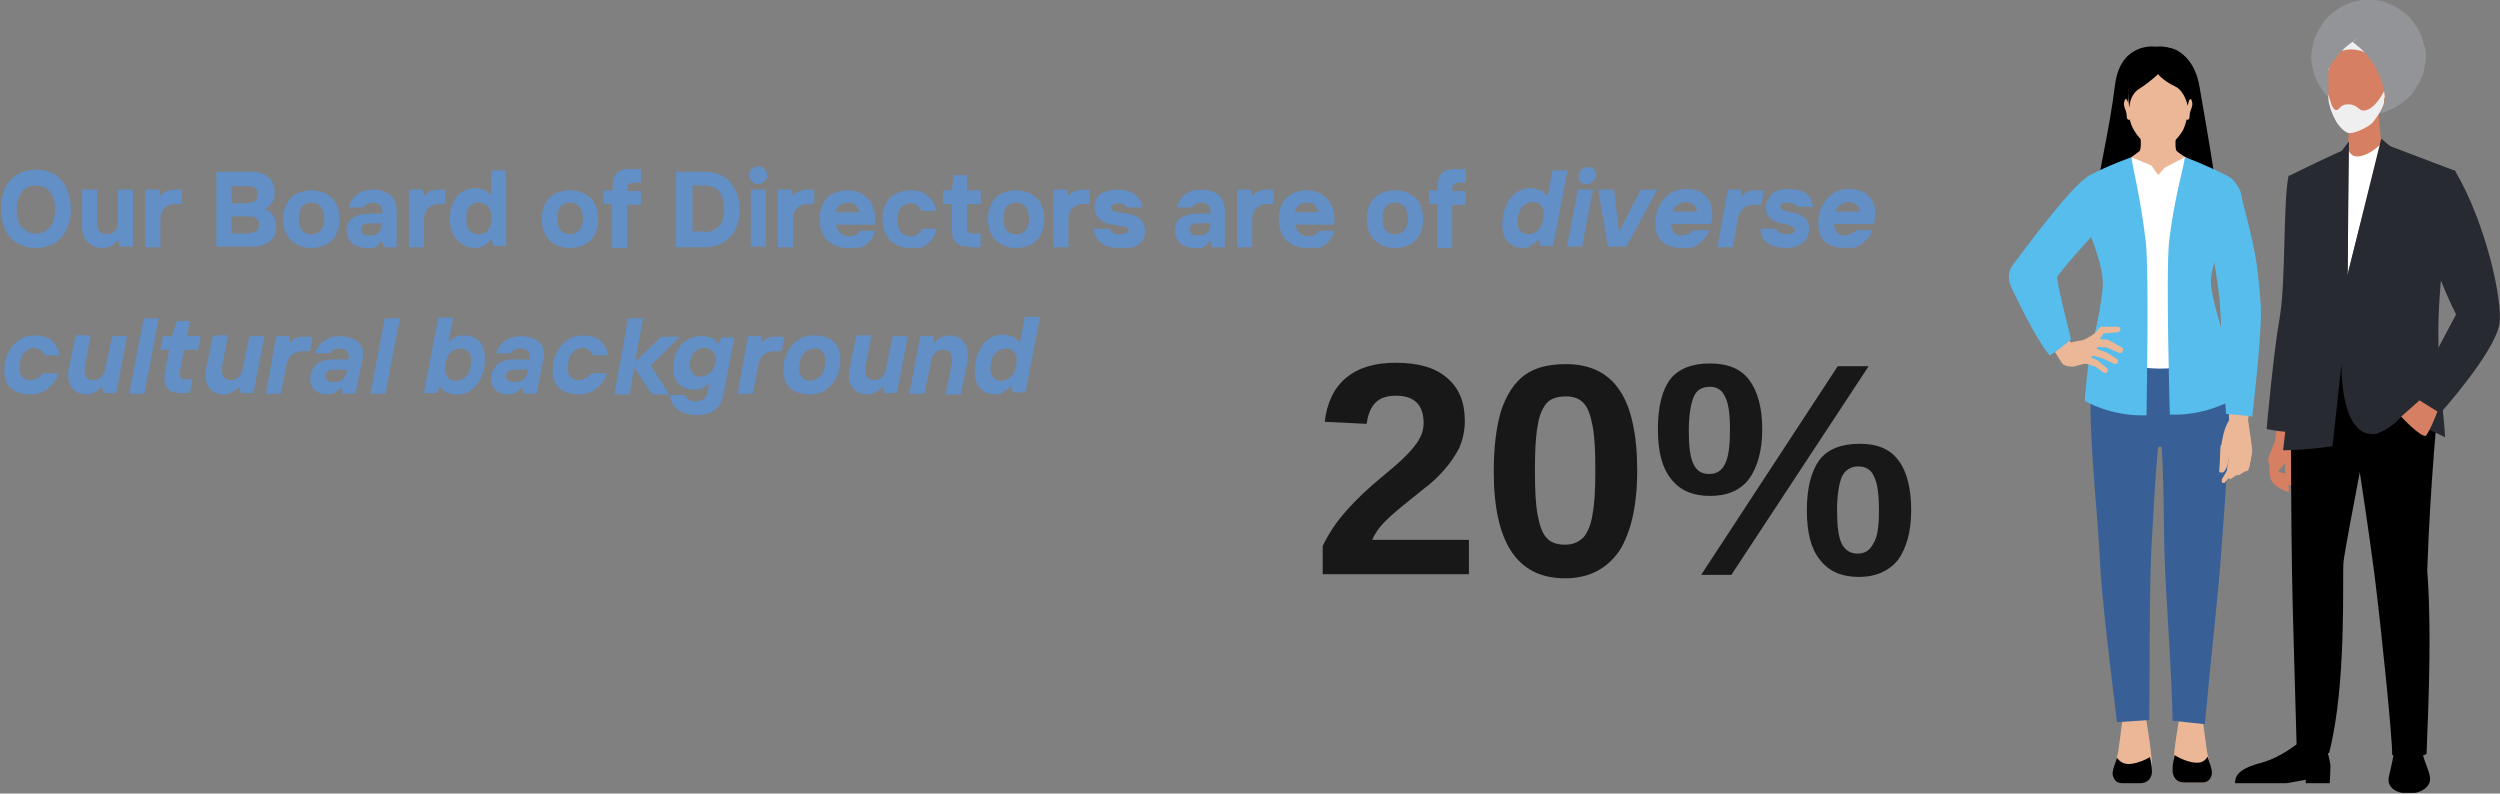 <svg xmlns="http://www.w3.org/2000/svg" xmlns:xlink="http://www.w3.org/1999/xlink" id="Layer_1" x="0px" y="0px" viewBox="0 0 364.2 115.6" style="enable-background:new 0 0 364.2 115.6;" xml:space="preserve"><rect x="0" y="0" width="364.2" height="115.6" fill="#808080" stroke="none"/><style type="text/css">	.st0{fill:#D67F62;}	.st1{fill:#282A32;}	.st2{clip-path:url(#SVGID_2_);}	.st3{fill:#FFFFFF;}	.st4{clip-path:url(#SVGID_4_);}	.st5{fill:#939498;}	.st6{fill:#EFEFEF;}	.st7{fill:#ECB797;}	.st8{fill:#386097;}	.st9{fill:#56BDED;}	.st10{fill:#628FC6;}	.st11{fill:#191818;}</style><path class="st0" d="M333.3,69.1l0.2,0c0,0,0.8,1.2,0.8,1.5c-0.1,0.2-2.3,0.1-2.3,0.1s-1-0.7-0.9-1.7c0.1-0.4,0.9-2.6,1.2-2.9 c0.7-0.7,1.2,0.7,1.2,0.7l-1.7,1.9L333.3,69.1z"></path><path class="st0" d="M334.7,61.4c0,0-0.6,1.2-0.5,1.5c0.1,0.3,0.3,1,0.3,2c0,0.9-0.4,2.9-0.4,3.2c0,0.3-0.1,2.2-0.8,2.1 c-0.6,0-0.4-2-0.4-2.2c0-0.2,0-1.4-0.1-1.4c-0.2,0-0.8-2.6-0.1-3.4C333.3,62.3,334.7,61.4,334.7,61.4z"></path><path class="st0" d="M333,66.6c0,0-0.5,0.2-0.7,0.5c-0.2,0.3-0.5,2.4-0.5,2.4s1.4,1,1.6,1.4c0.1,0.4,0.1,0.8-0.1,0.8 c-1-0.4-2-1-2.4-1.7c-0.3-0.5-0.3-2.3-0.3-2.3s-0.2-0.5-0.2-0.8c0.1-0.4,1-2.6,1-2.6l0.5-3.3l2.9,0.4L333,66.6z"></path><path class="st1" d="M333.4,25.6c-0.8,3.7-0.4,15.7-1.3,20.7c-0.9,5-1.9,16.2-1.9,16.2c0,0,2.3,0.5,3.8,0.4 c1.3-2.5,0.8-10.5,0.8-10.5S340.5,26.5,333.4,25.6z"></path><path class="st0" d="M338.9,109.1l-2.2,2l-1.5-2.8v-3.5l3.7-0.1V109.1z"></path><path d="M347.2,51.1c0,0-5.6,28.5-5.8,30.8c-0.2,2.2,0.5,17.8-2.1,27.8c0,0-2.9,0.2-4.7-0.1c-0.1-4.2-0.7-23.5-0.7-26.3 c-0.1-3.8-0.2-25.7-0.2-25.7S345,45.7,347.2,51.1z"></path><path class="st0" d="M349.1,110.1l3.5-1l-0.1-4.5h-3.7L349.1,110.1z"></path><path d="M355.3,57.4c0,0-1.3,13.4-1.7,25.7c0.8,10.3-0.1,25.3-0.1,26.7c-1,0.9-5,0.2-5,0.2c0-2.7-1.5-17.6-2.6-26.4 c-1.7-12.9-4.1-27.1-4.1-27.1S353.1,52.1,355.3,57.4z"></path><g>	<defs>		<rect id="SVGID_1_" x="347.5" y="107.7" width="6.9" height="7.8"></rect>	</defs>	<clipPath id="SVGID_2_">		<use xlink:href="#SVGID_1_" style="overflow:visible;"></use>	</clipPath>	<g class="st2">		<path d="M354,113.2c0.2,1.5-1.4,2.4-3.1,2.4c-1.7,0-3.2-0.8-2.9-2.4c0.2-0.9,0.5-2.1,0.7-3.3c0.3-1.2,1-2,2.1-2   c1,0,1.8,0.8,2.1,1.9C353.3,111.2,353.8,112.1,354,113.2z"></path>	</g></g><path d="M338.9,108.9c0,0,0.6,2.1,0.6,2.7c0,0.6-0.1,2.5-0.1,2.5l-3.5,0v-0.5c0,0-2.8,0.5-2.8,0.5c-1.1,0-7.6,0-7.5,0 c0-1,0.4-2.1,3.9-3c2.9-0.8,5.5-3,5.5-3S336.1,109.8,338.9,108.9z"></path><path class="st1" d="M335,44.9c0,0-1.5-19.3-1.5-19.3s7.5-3.7,8.6-4c0.1,0,4.7-0.8,4.8-0.8l10.8,4.1c0,0-1.9,10.2-2.4,20.2 c-0.4,7.9,0.8,15.9,0.9,18.6c-1.4-0.7-6.4-3-6.4-3c-0.9,1.1-2.1,1.9-3.6,2.5c-4.8,0.7-5.1-7.8-5.1-10.1c0,0,0,0,0,0L339.8,65 c-3.9,0.6-7.2,0.6-7.2,0.6C332.6,65.6,335,44.9,335,44.9z"></path><path class="st0" d="M355.1,59.9l-2.6-1.6l-2.7,2.4c0,0,2.8,3,3.6,2.8C354.1,62.6,355.1,59.9,355.1,59.9z"></path><path class="st1" d="M351.5,57.7l4,2.5c0,0,7.8-8.7,8.6-12.9c0.6-3.3-2-15-6.5-22.5c-2.3,0.6-4.1,4.1-3.9,8.7 c0.2,4.8,4.1,12.3,4.1,12.3L351.5,57.7z"></path><path class="st3" d="M342,40l0.1-18.4l4.8-0.8L342,40z"></path><path class="st0" d="M346.9,20.9c0,0-1.6,1.8-3.5,1.9c-1.1,0-1.4-1.2-1.4-1.2l0.4-5.4l4-0.7L346.9,20.9z"></path><g>	<defs>		<rect id="SVGID_3_" x="336.7" width="16.7" height="17.4"></rect>	</defs>	<clipPath id="SVGID_4_">		<use xlink:href="#SVGID_3_" style="overflow:visible;"></use>	</clipPath>	<g class="st4">		<path class="st5" d="M339.2,2.4c-0.4,0.4-0.7,0.8-1,1.3c-0.3,0.5-0.6,0.9-0.8,1.4c-0.2,0.5-0.4,1-0.5,1.6   c-0.1,0.5-0.2,1.1-0.2,1.6c0,0.5,0.1,1.1,0.2,1.6c0.1,0.5,0.3,1.1,0.5,1.6c0.2,0.5,0.5,1,0.8,1.4c0.3,0.5,0.6,0.9,1,1.3   c0.4,0.4,0.8,0.7,1.3,1c0.5,0.3,0.9,0.6,1.4,0.8c0.5,0.2,1,0.4,1.6,0.5c0.5,0.1,1.1,0.2,1.6,0.2c0.5,0,1.1-0.1,1.6-0.2   c0.5-0.1,1.1-0.3,1.5-0.5c0.5-0.2,1-0.5,1.4-0.8c0.5-0.3,0.9-0.6,1.3-1c0.4-0.4,0.7-0.8,1-1.3c0.3-0.5,0.6-0.9,0.8-1.4   c0.2-0.5,0.4-1,0.5-1.6c0.1-0.5,0.2-1.1,0.2-1.6c0-0.5,0-1.1-0.2-1.6s-0.3-1.1-0.5-1.6c-0.2-0.5-0.5-1-0.8-1.4   c-0.3-0.4-0.6-0.9-1-1.3c-0.4-0.4-0.8-0.7-1.3-1c-0.4-0.3-0.9-0.6-1.4-0.8c-0.5-0.2-1-0.4-1.5-0.5c-0.5-0.1-1.1-0.2-1.6-0.2   c-0.5,0-1.1,0.1-1.6,0.2s-1.1,0.3-1.6,0.5c-0.5,0.2-1,0.5-1.4,0.8S339.6,2,339.2,2.4z"></path>	</g></g><path class="st3" d="M349.5,9.9c0,2.9-2.3,5.5-5.2,5.5c-2.9,0-5.2-2.6-5.2-5.5c0-2.9,2.3-5.2,5.2-5.2C347.1,4.8,349.5,7.1,349.5,9.9 z"></path><path class="st5" d="M339.5,9.6c-0.6,1-1.1,2.1-1.3,3.3c0.4,0.6,0.8,1.1,1.3,1.5C339.6,12.8,339.6,10.8,339.5,9.6z"></path><path class="st0" d="M347.3,10.9c-0.4-2.5-2.5-4-4.7-4c-2.3,0-3.4,1.7-3.4,4c0,0,0,2.9,0,3c0,1.7,1.5,4.9,3.1,4.9 c1.9,0,5.1-2.5,5.1-4.1C347.3,14.6,347.4,11.9,347.3,10.9z"></path><path class="st6" d="M339.2,13.7c0.2,0.9,0.6,2.2,1,2.3c0.7,0.2,0.5-0.8,1.9-0.8c1.4,0,1.5,1,2.3,0.9c1.6-0.1,2.9-2.8,2.9-2.8 s0,1.2,0,1.7c-0.4,1.3-1.3,2.4-1.7,2.9c-0.6,0.6-2.4,1.5-3.3,1.5c-0.5,0-1.2-0.6-1.7-1.3c-0.4-0.5-1.1-2-1.2-2.7 C339.1,14.7,339.2,13.7,339.2,13.7z"></path><path class="st6" d="M342.8,3.8c0,0-2.9,4.2-2.3,3.9c0.5-0.3,1.2-0.5,2-0.5c0.8,0,1.6,0.2,2.1,0.5C345.3,8.1,342.8,3.8,342.8,3.8z"></path><path class="st5" d="M342.7,6.1c2.8,2,4.7,5.2,4.8,8.9c2.1-1.5,3.5-4,3.5-6.7c0-1.5-0.4-3-1.2-4.2c-0.2,0-0.4,0-0.6,0 C346.8,4,344.6,4.8,342.7,6.1z"></path><path class="st5" d="M338.8,10.9c0.8-1.9,2.2-3.6,3.9-4.8c0.7-0.5,1.6-0.8,2.4-1.1c1.3-0.6,2.6-0.9,4.2-0.9c0.2,0,0.4,0,0.6,0 c-2.6-2.7-7.4-1.3-9.1-0.1C337.1,6.6,338.6,11.4,338.8,10.9z"></path><path class="st1" d="M348.2,21.3l0.5,2.6l-1.2,0.4l1.1,1.2L342,40l4.9-19.8L348.2,21.3z"></path><path class="st1" d="M342.2,20.6l-1,1.3l-1,1.9l1.1,0.6l-1.2,0.8L342,40L342.2,20.6z"></path><path class="st1" d="M338.9,33.2v1l-3.9-0.2v-1L338.9,33.2z"></path><path class="st7" d="M320.8,114c-0.8,0-2,0-2.6,0c-0.3,0-0.6-0.1-0.9-0.3c-0.4-0.4-0.6-1-0.7-1.5c-0.1-2.2,0.9-7.7,0.9-7.7l3.4,0.4 c0,0,0.5,3.8,0.6,4.5c0.1,0.5,0.6,2.3,0.6,3.5C322,113.5,321.5,114,320.8,114z"></path><path class="st3" d="M315.1,23.6l-0.8,1.9v0.9c0,0,3.9,0.3,5.2-2.9l-2.1-1L315.1,23.6z"></path><path d="M321.6,110.2c0.1,0.5,0.8,2,0.6,2.7c-0.2,0.6-0.5,1.1-1.4,1.1c-0.8,0-2,0-2.6,0c-1.1,0-1.7-0.8-1.7-1.8 c0-1.1,0.2-1.7,0.3-2.2c0.9,0.6,2.3,1.1,3.1,1.1C320.9,111.2,321.4,110.6,321.6,110.2z"></path><path class="st7" d="M309.3,114c0.8,0,2,0,2.7,0c0.3,0,0.6-0.1,0.8-0.3c0.4-0.4,0.6-1,0.7-1.5c0.1-2.2-0.9-7.7-0.9-7.7l-3.4,0.4 c0,0-0.5,3.8-0.6,4.5c-0.1,0.5-0.6,2.3-0.6,3.5C308.1,113.5,308.6,114,309.3,114z"></path><path d="M308.4,110.4c-0.1,0.5-0.8,1.9-0.6,2.6c0.2,0.6,0.5,1.1,1.4,1.1c0.8,0,2,0,2.6,0c1.1,0,1.7-0.8,1.7-1.7c0-1-0.2-1.6-0.3-2.1 c-1,0.6-2.3,1-3.1,1C309.2,111.3,308.7,110.8,308.4,110.4z"></path><path class="st8" d="M304.6,55.1l0.5,0c0.2-2,0.6-4,1.3-5.4c2.2-4.5,16.7,0,16.7,0s0.8,1.6,1.1,5.4l0.4-0.1c0.4,8.4-0.4,16.9-1,25.3 c-0.5,7-1.4,14.3-2.4,25.2l-4.7-0.5c-0.1-7.2-1-17.8-1.2-24.9c-0.1-6.1-0.1-11-0.4-15c-0.2,0-0.3,0-0.5,0c-0.5,5-0.7,10.2-1,15 c-0.3,7.1-0.2,17.5-0.3,24.8l-4.7,0.3c-1.1-9-2.3-18.8-2.5-23.9C305.7,76.1,304.2,63.4,304.6,55.1z"></path><path d="M308.1,12.5c0.7-6.1,5.4-5.8,6-5.7c0.6-0.1,5.2-0.3,6.3,5.7c1,5.7,2.5,14.4,2.3,14.4c-0.2,0-5.7-1.4-8-1.4h-1 c-2.3,0-7.9,1.4-8,1.4C305.4,26.8,307.3,19,308.1,12.5z"></path><path d="M308,19.7c0.4-2.2,1.2-4.2,2.3-6.1c1-1.7,1.5-5,3.4-5.6c1.6-0.5,3.8-1.7,5.6,1.6c0.4,0.8,0.8,1.7,1,2.9 c1,5.7,2.5,14.4,2.3,14.4c-0.2,0-5.7-1.4-8-1.4h-1c-1.7,0-5,0.7-6.8,1.1C307.3,24.3,307.6,22,308,19.7z"></path><path class="st3" d="M304.9,26.8c2.4-0.9,3.5-3.1,6.9-4.5c1.8-0.7,4-1.1,5.6,0c3.1,2.1,7.5,3.3,7.9,4.2c0.6,1.3-1.7,2.9-2.2,4.2 c-0.7,1.7-1.8,7.9-1.5,10.7c0.6,4.7,2.4,10.2,2.4,10.2s-3.8,2.1-9.4,2.1c-6.3-0.1-9.1-2.5-9.1-2.5s1.9-6.9,2.1-9.8 c0.1-2.9-2.3-8.7-2.5-10.1S302.4,27.8,304.9,26.8z"></path><path class="st7" d="M310.5,22.9c0.4-0.3,1.1-0.8,1.2-0.9c0.4-0.5,0-3.4,0-3.4l2.7-1.2l2.7,1.2c0,0-0.4,3,0,3.4 c0.2,0.2,0.8,0.7,1.2,0.9l-2.9,1.5l-1,1.1l-1-1.4L310.5,22.9z"></path><path class="st7" d="M310.1,13.1c0.4-3.7,4.3-4,4.3-4s3.9,0.4,4.3,4c0.3,3.1-0.2,4.9-0.7,5.9c-0.7,1.2-2.1,2.6-3.3,2.8 c-0.2,0-0.3,0-0.5,0c-1.2-0.2-2.6-1.6-3.3-2.8C310.3,18.1,309.8,16.2,310.1,13.1z"></path><path class="st7" d="M318.7,15.1c0,0,0.4-1.2,0.6-0.4c0.3,0.7-0.3,1.4-0.3,2c0,0.6-0.2,1-0.6,0.6C318,16.8,318.7,15.1,318.7,15.1z"></path><path class="st7" d="M310.1,15.1c0,0-0.4-1.2-0.6-0.4c-0.3,0.7,0.3,1.4,0.3,2c0,0.6,0.2,1,0.6,0.6C310.7,16.8,310.1,15.1,310.1,15.1 z"></path><path class="st9" d="M318.3,22.9c2.5,0.9,6.4,2.7,6.9,3.2c2.7,2.9,0.7,4.4,0.2,5.7c-0.7,1.8-3.6,6.7-3.3,9.7c0.2,2,1.2,5.4,1.9,7.6 c0.9,3,1.1,9.2,1.1,9.2s-3.8,2.3-9,2.1c0,0-0.6-20.7-0.1-25.3C316.8,28.6,318.1,24.5,318.3,22.9z"></path><path class="st9" d="M310.5,22.9c-2.5,0.9-6.2,2.5-6.6,3.1c-2.2,3.1-0.8,4.5-0.3,5.9c0.7,1.8,3.1,7.2,2.7,10.2 c-0.2,2-0.7,4.9-1.3,7.1c-0.9,3-1.3,9.2-1.3,9.2s3.8,2.3,9,2.1c0,0,0.4-20.7-0.1-25.3C311.8,28.6,310.7,24.5,310.5,22.9z"></path><path d="M315.1,6.9c6,0,3.6,8.5,3.6,8.5s-0.4-2.1-1.8-2.8c-1.9-0.9-2.5-1.8-2.5-1.8s-1.4,1.3-2.7,2.1c-1.5,0.9-1.5,2.8-1.5,2.8 S308.6,6.9,315.1,6.9z"></path><path class="st7" d="M298,49.3c0.8-0.2,2.1-1.2,2.3-1.3c0.3,0.4,0.8,1.2,1.4,1.9c0.4-0.1,1.3-0.3,1.5-0.3c0.7-0.1,2.2-1.2,2.2-1.2 s0.5,1.9-0.1,2.8c-0.6,0.9-1.3,1.7-1.3,1.7l-1.9,0.5c0,0-1.3,0.1-1.7-0.5c-0.4-0.6-0.4-0.6-0.4-0.6C299.6,51.6,298.5,49.9,298,49.3z "></path><path class="st7" d="M308.5,47.6l-2.3,0c-0.1,0-0.3,0.1-0.4,0.2l0,0l-1.4,1.7c-0.2,0.3-0.2,0.6,0.1,0.8c0.3,0.2,0.6,0.2,0.8-0.1 c0,0,0,0,0,0l1.3-1.8l-0.4,0.2l2.3-0.2c0.2,0,0.4-0.2,0.4-0.4C308.9,47.7,308.7,47.6,308.5,47.6z"></path><path class="st7" d="M309.1,50.6l-2-1.1c0,0-0.1,0-0.1,0l0,0l-2-0.2c-0.3,0-0.6,0.2-0.7,0.5c0,0.3,0.2,0.6,0.5,0.7c0,0,0,0,0,0 l2,0.1l-0.2-0.1l2.1,0.9c0.2,0.1,0.5,0,0.5-0.2C309.4,50.9,309.3,50.7,309.1,50.6z"></path><path class="st7" d="M308.4,52.3l-1.4-0.9c0,0,0,0,0,0l0,0l-2.4-0.9c-0.3-0.1-0.7,0-0.8,0.3c-0.1,0.3,0,0.7,0.3,0.8c0,0,0,0,0,0 l2.5,0.7l-0.1,0L308,53c0.2,0.1,0.4,0,0.5-0.2C308.6,52.6,308.6,52.4,308.4,52.3z"></path><path class="st7" d="M307,53.7l-1.3-1.1c0,0-0.1,0-0.1-0.1l0,0l-2.2-0.9c-0.3-0.1-0.7,0-0.8,0.3c-0.1,0.3,0,0.7,0.3,0.8 c0,0,0,0,0.1,0l2.2,0.7l-0.1-0.1l1.4,1c0.2,0.1,0.4,0.1,0.5-0.1C307.1,54,307.1,53.8,307,53.7z"></path><path class="st7" d="M322.8,27.5c0.8-0.5,1.8-0.5,2.6-0.1C324.5,27.4,323.7,27.4,322.8,27.5z"></path><path class="st7" d="M325.8,57c0.2,0,1.3,0.2,0.4,0c0.3,0,0.5,0.1,0.8,0.1c0.1,0,0.2,0,0.3,0.1c0.2,0.1,0.4,0.2,0.7,0.3 c-0.2,1.5-0.4,3-0.6,4.4c-0.2,1.3-2.5,1.1-2.6-0.2c-0.2-1.7,0-3.2-0.2-4.9C325,56.9,325.4,56.9,325.8,57z"></path><path class="st7" d="M327.4,60.5c0,0,0.7,4.7,0.7,5.1c0,0.3-0.3,2-0.6,2.9c-0.1,0.3-3,0.2-2.8-0.5c0.2-0.8,0-2.4,0-2.4l-1.1-0.6 c0,0,0.1-1.3,0.6-2.7c0.3-0.8,0.9-1.7,1.4-2.3C327,58.3,327.4,60.5,327.4,60.5z"></path><path class="st7" d="M323.7,69.8l0.7-1.2l0.4-2.4c0,0,0,0,0,0c0.1-0.3,0.4-0.5,0.7-0.4c0.3,0.1,0.5,0.4,0.4,0.7l-0.6,2.4l0,0 c0,0,0,0.1-0.1,0.1l-1,1.2c-0.1,0.2-0.4,0.2-0.5,0.1C323.7,70.2,323.6,70,323.7,69.8z"></path><path class="st7" d="M324.7,69.1l1-0.9l0.5-2.3c0,0,0,0,0,0c0.1-0.3,0.4-0.5,0.7-0.4c0.3,0.1,0.5,0.4,0.4,0.7l-0.7,2.4l0,0 c0,0.1-0.1,0.2-0.2,0.2l-1.3,0.9c-0.2,0.1-0.4,0.1-0.5-0.1C324.5,69.6,324.5,69.3,324.7,69.1z"></path><path class="st7" d="M325.6,68.6L325.6,68.6c0.2-0.2,0.5-0.4,0.7-0.5l0.2-0.1c0,0,0.1-0.1,0.1-0.1v0c0,0,0-0.1,0-0.2 c0-0.3,0.1-0.6,0.1-0.9c0-0.3,0.1-0.6,0.1-0.9v0c0,0,0,0,0,0c0-0.3,0.3-0.6,0.7-0.5c0.3,0,0.6,0.3,0.5,0.7c0,0.3-0.1,0.6-0.1,0.9 c-0.1,0.3-0.1,0.6-0.2,0.9c0,0.1,0,0.2-0.1,0.3c0,0,0,0,0,0.1c0,0,0,0.1-0.1,0.1c0,0,0,0.1-0.1,0.1c0,0,0,0,0,0l0,0l0,0l0,0 c-0.1,0.1-0.1,0.1-0.2,0.1l-0.2,0.1c-0.3,0.2-0.5,0.3-0.8,0.5c-0.2,0.1-0.4,0-0.5-0.1C325.4,69,325.4,68.8,325.6,68.6z"></path><path class="st7" d="M323.5,64.9c0,0-0.1,1.3-0.1,2c0,0.6-0.1,1.4-0.1,1.7c0,0.1,0,0.2,0.1,0.2c0.3,0.1,0.7,0.2,1.1-1.1 c0.3-1,0.2-2.1,0.8-2.9C325.5,64.5,324.9,64,323.5,64.9z"></path><path class="st9" d="M299.7,40.3c-0.1,1,2,9,2,9.1c-1,1-2.2,1.8-3.1,2.4c-1.8-2.2-3.8-6.3-4.9-8.5c-1.1-2.1-1.5-3.3-0.4-4.8 c5.3-7.1,10.2-13.3,11.9-13.2c3.1,0.1,4.5,3.6,2.5,5.9C304.3,34.9,301.9,37.4,299.7,40.3z"></path><path class="st9" d="M328.1,60.7c-1-0.2-2.8-0.3-3.8-0.4c-0.3-3.1-0.8-15.9-1-17.1c-0.3-2.5-1.1-8.1-2.1-12.1 c-0.8-3.4,3.5-8,5.3-2.6c2,7.9,2.3,9,2.8,15.3C329.7,47.3,328.3,58.8,328.1,60.7z"></path><g>	<g transform="translate(499.428, 275.925)">		<g>			<path class="st10" d="M-494.2-239.8c-0.8,0-1.5-0.1-2.1-0.4c-0.6-0.3-1.2-0.6-1.6-1.1c-0.5-0.5-0.8-1.1-1-1.8    c-0.2-0.7-0.4-1.5-0.4-2.4c0-0.9,0.1-1.7,0.4-2.4c0.2-0.7,0.6-1.3,1-1.8c0.4-0.5,1-0.8,1.6-1.1c0.6-0.3,1.4-0.4,2.1-0.4    c0.8,0,1.5,0.1,2.1,0.4c0.6,0.2,1.2,0.6,1.6,1.1c0.4,0.5,0.8,1.1,1,1.8c0.2,0.7,0.4,1.5,0.4,2.4c0,0.9-0.1,1.7-0.4,2.4    c-0.2,0.7-0.6,1.3-1,1.8c-0.5,0.5-1,0.9-1.6,1.1C-492.8-239.9-493.5-239.8-494.2-239.8z M-494.2-241.9c0.4,0,0.8-0.1,1.1-0.2    c0.3-0.2,0.6-0.4,0.9-0.7c0.3-0.3,0.5-0.7,0.6-1.1c0.1-0.4,0.2-1,0.2-1.5s-0.1-1.1-0.2-1.5c-0.1-0.4-0.3-0.8-0.6-1.1    c-0.2-0.3-0.5-0.5-0.9-0.7c-0.3-0.1-0.7-0.2-1.1-0.2c-0.4,0-0.8,0.1-1.1,0.2c-0.3,0.1-0.7,0.4-0.9,0.7c-0.2,0.3-0.4,0.7-0.6,1.1    c-0.1,0.4-0.2,1-0.2,1.5s0.1,1.1,0.2,1.5c0.1,0.4,0.3,0.8,0.6,1.1c0.3,0.3,0.6,0.5,0.9,0.7C-495-242-494.7-241.9-494.2-241.9z"></path>		</g>	</g></g><g>	<g transform="translate(511.26, 275.925)">		<g>			<path class="st10" d="M-496.3-239.8c-0.5,0-0.9-0.1-1.2-0.2c-0.4-0.2-0.7-0.4-1-0.7c-0.3-0.3-0.5-0.6-0.6-1.1    c-0.2-0.4-0.2-0.9-0.2-1.4v-5.1h2.2v4.8c0,0.6,0.1,1,0.4,1.3c0.3,0.3,0.6,0.4,1.1,0.4c0.5,0,0.8-0.2,1.1-0.5    c0.3-0.3,0.4-0.7,0.4-1.2v-4.8h2.2v8.3h-1.9l-0.2-0.9h-0.1c-0.3,0.3-0.6,0.6-1,0.8C-495.4-239.9-495.8-239.8-496.3-239.8z"></path>		</g>	</g></g><g>	<g transform="translate(520.773, 275.925)">		<g>			<path class="st10" d="M-499.5-248.3h1.9l0.2,0.9h0.1c0.2-0.4,0.5-0.6,0.9-0.7c0.3-0.1,0.7-0.2,1.1-0.2h1v2.1h-0.9    c-0.7,0-1.2,0.2-1.6,0.6c-0.4,0.4-0.6,0.9-0.6,1.5v4.2h-2.2V-248.3z"></path>		</g>	</g></g><g>	<g transform="translate(530.926, 275.925)">		<g>			<path class="st10" d="M-499.5-250.9h5.2c1.1,0,2,0.3,2.5,0.8c0.6,0.5,0.9,1.3,0.9,2.2c0,0.6-0.1,1.1-0.4,1.5    c-0.3,0.4-0.6,0.7-1,0.9c0.4,0.2,0.8,0.5,1.1,0.9c0.3,0.4,0.5,0.9,0.5,1.6c0,1-0.3,1.7-0.9,2.2c-0.6,0.5-1.4,0.8-2.5,0.8h-5.3    V-250.9z M-494.5-242c0.4,0,0.8-0.1,1-0.3c0.2-0.2,0.3-0.5,0.3-0.9s-0.1-0.7-0.3-0.9c-0.2-0.2-0.6-0.3-1-0.3h-2.7v2.5H-494.5z     M-494.7-246.4c0.4,0,0.8-0.1,1-0.3c0.2-0.2,0.3-0.5,0.3-0.9s-0.1-0.7-0.3-0.9c-0.2-0.2-0.6-0.3-1-0.3h-2.5v2.5H-494.7z"></path>		</g>	</g></g><g>	<g transform="translate(541.558, 275.925)">		<g>			<path class="st10" d="M-496.2-239.8c-0.6,0-1.2-0.1-1.7-0.3c-0.5-0.2-0.9-0.5-1.3-0.8c-0.3-0.4-0.6-0.8-0.8-1.3    c-0.2-0.5-0.3-1.2-0.3-1.8c0-0.7,0.1-1.3,0.3-1.8c0.2-0.5,0.5-1,0.8-1.3c0.4-0.4,0.8-0.6,1.3-0.8c0.5-0.2,1.1-0.3,1.7-0.3    c0.6,0,1.2,0.1,1.7,0.3c0.5,0.2,0.9,0.5,1.3,0.8c0.4,0.4,0.6,0.8,0.8,1.3c0.2,0.5,0.3,1.1,0.3,1.8c0,0.7-0.1,1.3-0.3,1.8    c-0.2,0.5-0.5,1-0.8,1.3c-0.4,0.4-0.8,0.6-1.3,0.8C-495-239.9-495.6-239.8-496.2-239.8z M-496.2-241.8c0.2,0,0.5,0,0.7-0.1    c0.2-0.1,0.4-0.2,0.6-0.4c0.2-0.2,0.3-0.4,0.4-0.7c0.1-0.3,0.2-0.6,0.2-1.1c0-0.4-0.1-0.8-0.2-1.1c-0.1-0.3-0.2-0.5-0.4-0.7    c-0.2-0.2-0.4-0.3-0.6-0.4c-0.2-0.1-0.5-0.1-0.7-0.1c-0.3,0-0.5,0-0.7,0.1c-0.2,0.1-0.4,0.2-0.6,0.4c-0.2,0.2-0.3,0.4-0.4,0.7    c-0.1,0.3-0.1,0.7-0.1,1.1c0,0.4,0,0.8,0.1,1.1c0.1,0.3,0.2,0.5,0.4,0.7c0.2,0.2,0.4,0.3,0.6,0.4    C-496.7-241.8-496.4-241.8-496.2-241.8z"></path>		</g>	</g></g><g>	<g transform="translate(550.992, 275.925)">		<g>			<path class="st10" d="M-497.6-239.8c-0.5,0-0.9-0.1-1.2-0.2c-0.4-0.1-0.7-0.3-0.9-0.5c-0.2-0.2-0.4-0.5-0.6-0.8    c-0.1-0.3-0.2-0.7-0.2-1c0-0.4,0.1-0.7,0.2-1c0.1-0.3,0.3-0.6,0.6-0.8c0.3-0.2,0.6-0.4,1-0.5c0.4-0.1,0.9-0.2,1.4-0.2h2v-0.4    c0-0.4-0.1-0.7-0.4-0.9c-0.2-0.2-0.6-0.3-1-0.3c-0.3,0-0.6,0.1-0.8,0.2c-0.2,0.1-0.4,0.3-0.5,0.5h-2.2c0.1-0.3,0.2-0.6,0.4-1    c0.2-0.3,0.4-0.6,0.7-0.8c0.3-0.2,0.6-0.4,1-0.6c0.4-0.1,0.9-0.2,1.4-0.2c1.1,0,2,0.3,2.6,0.8c0.6,0.5,0.9,1.3,0.9,2.3v5.3h-1.9    l-0.2-0.9h-0.1c-0.1,0.1-0.2,0.2-0.3,0.4c-0.1,0.1-0.3,0.2-0.5,0.4c-0.2,0.1-0.4,0.2-0.6,0.3C-497-239.8-497.3-239.8-497.6-239.8    z M-497.1-241.6c0.5,0,0.9-0.1,1.2-0.4c0.3-0.3,0.5-0.7,0.5-1.2v-0.2h-1.9c-0.4,0-0.7,0.1-0.9,0.3c-0.2,0.2-0.2,0.4-0.2,0.6    c0,0.3,0.1,0.5,0.3,0.7C-497.8-241.7-497.5-241.6-497.1-241.6z"></path>		</g>	</g></g><g>	<g transform="translate(559.865, 275.925)">		<g>			<path class="st10" d="M-500.2-248.3h1.9l0.2,0.9h0.1c0.2-0.4,0.5-0.6,0.9-0.7c0.3-0.1,0.7-0.2,1.1-0.2h1v2.1h-0.9    c-0.7,0-1.2,0.2-1.6,0.6s-0.6,0.9-0.6,1.5v4.2h-2.2V-248.3z"></path>		</g>	</g></g><g>	<g transform="translate(566.341, 275.925)">		<g>			<path class="st10" d="M-497.1-239.8c-0.5,0-1-0.1-1.5-0.3c-0.4-0.2-0.8-0.5-1.1-0.8c-0.3-0.4-0.6-0.8-0.8-1.3    c-0.2-0.5-0.3-1.2-0.3-1.9s0.1-1.3,0.3-1.9c0.2-0.5,0.4-1,0.8-1.4c0.3-0.4,0.7-0.6,1.1-0.8c0.4-0.2,0.9-0.3,1.5-0.3    c0.3,0,0.6,0,0.8,0.1c0.2,0.1,0.5,0.1,0.6,0.2c0.2,0.1,0.4,0.2,0.5,0.3c0.1,0.1,0.2,0.2,0.3,0.3h0.1v-3.5h2.2v11h-1.9l-0.2-0.9    h-0.1c-0.1,0.1-0.3,0.3-0.4,0.4c-0.1,0.1-0.3,0.2-0.5,0.4c-0.2,0.1-0.4,0.2-0.6,0.2C-496.6-239.8-496.8-239.8-497.1-239.8z     M-496.6-241.8c0.2,0,0.5,0,0.7-0.1c0.2-0.1,0.4-0.2,0.6-0.4c0.2-0.2,0.3-0.4,0.4-0.7c0.1-0.3,0.2-0.6,0.2-1.1    c0-0.4-0.1-0.8-0.2-1.1c-0.1-0.3-0.2-0.5-0.4-0.7c-0.2-0.2-0.4-0.3-0.6-0.4c-0.2-0.1-0.5-0.1-0.7-0.1c-0.3,0-0.5,0-0.7,0.1    c-0.2,0.1-0.4,0.2-0.6,0.4c-0.2,0.2-0.3,0.4-0.4,0.7c-0.1,0.3-0.1,0.7-0.1,1.1c0,0.4,0,0.8,0.1,1.1c0.1,0.3,0.2,0.5,0.4,0.7    c0.2,0.2,0.4,0.3,0.6,0.4C-497.1-241.8-496.9-241.8-496.6-241.8z"></path>		</g>	</g></g><g>	<g transform="translate(579.931, 275.925)">		<g>			<path class="st10" d="M-496.9-239.8c-0.6,0-1.2-0.1-1.7-0.3c-0.5-0.2-0.9-0.5-1.3-0.8c-0.3-0.4-0.6-0.8-0.8-1.3    c-0.2-0.5-0.3-1.2-0.3-1.8c0-0.7,0.1-1.3,0.3-1.8c0.2-0.5,0.5-1,0.8-1.3c0.4-0.4,0.8-0.6,1.3-0.8c0.5-0.2,1.1-0.3,1.7-0.3    c0.6,0,1.2,0.1,1.7,0.3c0.5,0.2,0.9,0.5,1.3,0.8c0.4,0.4,0.6,0.8,0.8,1.3c0.2,0.5,0.3,1.1,0.3,1.8c0,0.7-0.1,1.3-0.3,1.8    c-0.2,0.5-0.5,1-0.8,1.3c-0.4,0.4-0.8,0.6-1.3,0.8C-495.7-239.9-496.3-239.8-496.9-239.8z M-496.9-241.8c0.2,0,0.5,0,0.7-0.1    c0.2-0.1,0.4-0.2,0.6-0.4c0.2-0.2,0.3-0.4,0.4-0.7c0.1-0.3,0.2-0.6,0.2-1.1c0-0.4-0.1-0.8-0.2-1.1c-0.1-0.3-0.2-0.5-0.4-0.7    c-0.2-0.2-0.4-0.3-0.6-0.4c-0.2-0.1-0.5-0.1-0.7-0.1c-0.3,0-0.5,0-0.7,0.1c-0.2,0.1-0.4,0.2-0.6,0.4c-0.2,0.2-0.3,0.4-0.4,0.7    c-0.1,0.3-0.1,0.7-0.1,1.1c0,0.4,0,0.8,0.1,1.1c0.1,0.3,0.2,0.5,0.4,0.7c0.2,0.2,0.4,0.3,0.6,0.4    C-497.4-241.8-497.1-241.8-496.9-241.8z"></path>		</g>	</g></g><g>	<g transform="translate(589.364, 275.925)">		<g>			<path class="st10" d="M-500.1-246.2h-1.3v-2h1.3v-0.7c0-0.8,0.2-1.4,0.6-1.8c0.4-0.4,1.1-0.6,1.9-0.6h1.6v2h-1.2    c-0.2,0-0.4,0.1-0.6,0.2c-0.1,0.1-0.2,0.3-0.2,0.6v0.4h2v2h-2v6.3h-2.2V-246.2z"></path>		</g>	</g></g><g>	<g transform="translate(599.277, 275.925)">		<g>			<path class="st10" d="M-500.8-250.9h4.2c0.8,0,1.4,0.1,2.1,0.4c0.6,0.2,1.2,0.6,1.6,1.1c0.4,0.5,0.8,1.1,1,1.7    c0.2,0.7,0.4,1.4,0.4,2.3c0,0.9-0.1,1.6-0.4,2.3c-0.2,0.7-0.6,1.3-1,1.7c-0.4,0.5-1,0.8-1.6,1.1c-0.6,0.2-1.3,0.4-2.1,0.4h-4.2    V-250.9z M-496.6-242.1c0.4,0,0.7-0.1,1.1-0.2c0.3-0.1,0.6-0.4,0.9-0.6c0.3-0.3,0.5-0.6,0.6-1.1c0.2-0.4,0.2-0.9,0.2-1.5    c0-0.6-0.1-1.1-0.2-1.5c-0.1-0.4-0.3-0.8-0.6-1.1c-0.2-0.3-0.5-0.5-0.9-0.6c-0.3-0.1-0.7-0.2-1.1-0.2h-1.8v6.7H-496.6z"></path>		</g>	</g></g><g>	<g transform="translate(610.469, 275.925)">		<g>			<path class="st10" d="M-501.1-248.3h2.2v8.3h-2.2V-248.3z M-500-249.1c-0.4,0-0.7-0.1-0.9-0.4c-0.2-0.2-0.4-0.5-0.4-0.9    c0-0.4,0.1-0.7,0.4-0.9c0.2-0.2,0.5-0.4,0.9-0.4c0.4,0,0.7,0.1,0.9,0.4c0.2,0.2,0.4,0.5,0.4,0.9c0,0.3-0.1,0.6-0.4,0.9    C-499.4-249.3-499.7-249.1-500-249.1z"></path>		</g>	</g></g><g>	<g transform="translate(614.626, 275.925)">		<g>			<path class="st10" d="M-501.2-248.3h1.9l0.2,0.9h0.1c0.2-0.4,0.5-0.6,0.9-0.7c0.3-0.1,0.7-0.2,1.1-0.2h1v2.1h-0.9    c-0.7,0-1.2,0.2-1.6,0.6s-0.6,0.9-0.6,1.5v4.2h-2.2V-248.3z"></path>		</g>	</g></g><g>	<g transform="translate(621.102, 275.925)">		<g>			<path class="st10" d="M-497.6-239.8c-0.6,0-1.2-0.1-1.7-0.3c-0.5-0.2-0.9-0.5-1.3-0.8c-0.3-0.4-0.6-0.8-0.8-1.3    c-0.2-0.5-0.3-1.2-0.3-1.8c0-0.7,0.1-1.3,0.3-1.8c0.2-0.5,0.5-1,0.8-1.3c0.4-0.4,0.8-0.6,1.3-0.8c0.5-0.2,1.1-0.3,1.7-0.3    c0.6,0,1.2,0.1,1.6,0.3c0.5,0.2,0.9,0.5,1.3,0.9c0.4,0.4,0.6,0.8,0.8,1.3c0.2,0.5,0.3,1.1,0.3,1.7c0,0.1,0,0.2,0,0.3    c0,0.1,0,0.2,0,0.3c0,0.1,0,0.2,0,0.2h-5.7c0.1,0.5,0.3,0.9,0.6,1.2c0.3,0.3,0.7,0.5,1.3,0.5c0.4,0,0.7-0.1,1-0.2    c0.2-0.1,0.4-0.3,0.5-0.6h2.3c-0.1,0.4-0.2,0.7-0.4,1c-0.2,0.3-0.4,0.6-0.8,0.9c-0.3,0.3-0.7,0.5-1.1,0.6    C-496.5-239.9-497.1-239.8-497.6-239.8z M-495.9-245c0-0.2-0.1-0.4-0.2-0.5c-0.1-0.2-0.2-0.3-0.3-0.5c-0.1-0.1-0.3-0.2-0.5-0.3    c-0.2-0.1-0.4-0.1-0.7-0.1c-0.5,0-0.9,0.1-1.2,0.4c-0.3,0.3-0.5,0.6-0.6,1H-495.9z"></path>		</g>	</g></g><g>	<g transform="translate(630.455, 275.925)">		<g>			<path class="st10" d="M-497.8-239.8c-0.6,0-1.2-0.1-1.7-0.3c-0.5-0.2-0.9-0.5-1.3-0.8c-0.3-0.4-0.6-0.8-0.8-1.3    c-0.2-0.5-0.3-1.2-0.3-1.8c0-0.7,0.1-1.3,0.3-1.8c0.2-0.5,0.5-1,0.8-1.3c0.4-0.4,0.8-0.6,1.3-0.8c0.5-0.2,1.1-0.3,1.7-0.3    c0.6,0,1.1,0.1,1.5,0.2c0.4,0.2,0.8,0.4,1.1,0.7c0.3,0.3,0.6,0.6,0.8,1c0.2,0.4,0.3,0.7,0.4,1.1h-2.2c-0.2-0.3-0.4-0.6-0.6-0.8    c-0.2-0.2-0.6-0.3-1-0.3c-0.6,0-1,0.2-1.4,0.6c-0.3,0.4-0.5,1-0.5,1.8c0,0.8,0.2,1.4,0.5,1.8c0.4,0.4,0.8,0.6,1.4,0.6    c0.4,0,0.8-0.1,1-0.3c0.3-0.2,0.5-0.4,0.6-0.8h2.2c-0.1,0.4-0.2,0.8-0.4,1.1c-0.2,0.3-0.4,0.7-0.8,1c-0.3,0.3-0.7,0.5-1.1,0.7    C-496.7-239.9-497.2-239.8-497.8-239.8z"></path>		</g>	</g></g><g>	<g transform="translate(639.569, 275.925)">		<g>			<path class="st10" d="M-498.4-240c-0.9,0-1.5-0.2-1.9-0.6c-0.4-0.4-0.6-1-0.6-1.8v-3.8h-1.3v-2h1.3l0.3-2.2h1.9v2.2h2v2h-2v3.5    c0,0.2,0.1,0.4,0.2,0.6c0.1,0.1,0.3,0.2,0.6,0.2h1.2v2H-498.4z"></path>		</g>	</g></g><g>	<g transform="translate(646.124, 275.925)">		<g>			<path class="st10" d="M-498.1-239.8c-0.6,0-1.2-0.1-1.7-0.3c-0.5-0.2-0.9-0.5-1.3-0.8c-0.3-0.4-0.6-0.8-0.8-1.3    c-0.2-0.5-0.3-1.2-0.3-1.8c0-0.7,0.1-1.3,0.3-1.8c0.2-0.5,0.5-1,0.8-1.3c0.4-0.4,0.8-0.6,1.3-0.8c0.5-0.2,1.1-0.3,1.7-0.3    c0.6,0,1.2,0.1,1.7,0.3c0.5,0.2,0.9,0.5,1.3,0.8c0.4,0.4,0.6,0.8,0.8,1.3c0.2,0.5,0.3,1.1,0.3,1.8c0,0.7-0.1,1.3-0.3,1.8    c-0.2,0.5-0.5,1-0.8,1.3c-0.4,0.4-0.8,0.6-1.3,0.8C-496.9-239.9-497.5-239.8-498.1-239.8z M-498.1-241.8c0.2,0,0.5,0,0.7-0.1    c0.2-0.1,0.4-0.2,0.6-0.4c0.2-0.2,0.3-0.4,0.4-0.7c0.1-0.3,0.2-0.6,0.2-1.1c0-0.4-0.1-0.8-0.2-1.1c-0.1-0.3-0.2-0.5-0.4-0.7    c-0.2-0.2-0.4-0.3-0.6-0.4c-0.2-0.1-0.5-0.1-0.7-0.1c-0.3,0-0.5,0-0.7,0.1c-0.2,0.1-0.4,0.2-0.6,0.4c-0.2,0.2-0.3,0.4-0.4,0.7    c-0.1,0.3-0.1,0.7-0.1,1.1c0,0.4,0,0.8,0.1,1.1c0.1,0.3,0.2,0.5,0.4,0.7c0.2,0.2,0.4,0.3,0.6,0.4    C-498.6-241.8-498.4-241.8-498.1-241.8z"></path>		</g>	</g></g><g>	<g transform="translate(655.557, 275.925)">		<g>			<path class="st10" d="M-502-248.3h1.9l0.2,0.9h0.1c0.2-0.4,0.5-0.6,0.9-0.7c0.3-0.1,0.7-0.2,1.1-0.2h1v2.1h-0.9    c-0.7,0-1.2,0.2-1.6,0.6c-0.4,0.4-0.6,0.9-0.6,1.5v4.2h-2.2V-248.3z"></path>		</g>	</g></g><g>	<g transform="translate(662.033, 275.925)">		<g>			<path class="st10" d="M-499-239.8c-0.6,0-1.1-0.1-1.6-0.2c-0.4-0.1-0.8-0.3-1.1-0.6c-0.3-0.3-0.5-0.5-0.7-0.9    c-0.2-0.3-0.3-0.7-0.3-1.1h2.4c0,0.2,0.2,0.4,0.4,0.6c0.2,0.2,0.5,0.2,0.9,0.2c0.5,0,0.9-0.1,1.1-0.2c0.2-0.1,0.3-0.3,0.3-0.4    c0-0.2-0.1-0.4-0.4-0.4c-0.2-0.1-0.5-0.2-0.9-0.2c-0.4-0.1-0.7-0.2-1.2-0.2c-0.4-0.1-0.8-0.2-1.2-0.4c-0.4-0.2-0.7-0.5-0.9-0.8    c-0.2-0.3-0.4-0.8-0.4-1.4c0-0.4,0.1-0.7,0.2-1c0.2-0.3,0.4-0.6,0.6-0.8c0.3-0.2,0.6-0.4,1.1-0.5c0.4-0.1,0.9-0.2,1.5-0.2    c0.6,0,1.1,0.1,1.5,0.2c0.4,0.1,0.8,0.3,1.1,0.6c0.3,0.2,0.5,0.5,0.7,0.8c0.2,0.3,0.3,0.7,0.3,1h-2.3c0-0.2-0.2-0.3-0.3-0.4    c-0.2-0.1-0.5-0.2-0.9-0.2c-0.4,0-0.6,0.1-0.8,0.2c-0.2,0.1-0.3,0.2-0.3,0.4c0,0.2,0.1,0.4,0.4,0.5c0.2,0.1,0.5,0.2,0.9,0.2    c0.4,0.1,0.7,0.2,1.2,0.2c0.4,0.1,0.8,0.2,1.2,0.4c0.4,0.2,0.7,0.5,0.9,0.8c0.2,0.3,0.4,0.8,0.4,1.4c0,0.3-0.1,0.7-0.2,1    c-0.1,0.3-0.3,0.6-0.6,0.8c-0.3,0.2-0.7,0.4-1.2,0.6C-497.7-239.9-498.3-239.8-499-239.8z"></path>		</g>	</g></g><g>	<g transform="translate(673.944, 275.925)">		<g>			<path class="st10" d="M-499.9-239.8c-0.5,0-0.9-0.1-1.2-0.2c-0.4-0.1-0.7-0.3-0.9-0.5c-0.2-0.2-0.4-0.5-0.6-0.8    c-0.1-0.3-0.2-0.7-0.2-1c0-0.4,0.1-0.7,0.2-1c0.1-0.3,0.3-0.6,0.6-0.8c0.3-0.2,0.6-0.4,1-0.5c0.4-0.1,0.9-0.2,1.4-0.2h2v-0.4    c0-0.4-0.1-0.7-0.4-0.9c-0.2-0.2-0.6-0.3-1-0.3c-0.3,0-0.6,0.1-0.8,0.2c-0.2,0.1-0.4,0.3-0.5,0.5h-2.2c0.1-0.3,0.2-0.6,0.4-1    c0.2-0.3,0.4-0.6,0.7-0.8c0.3-0.2,0.6-0.4,1-0.6c0.4-0.1,0.9-0.2,1.4-0.2c1.1,0,2,0.3,2.6,0.8c0.6,0.5,0.9,1.3,0.9,2.3v5.3h-1.9    l-0.2-0.9h-0.1c-0.1,0.1-0.2,0.2-0.3,0.4c-0.1,0.1-0.3,0.2-0.5,0.4c-0.2,0.1-0.4,0.2-0.6,0.3    C-499.3-239.8-499.5-239.8-499.9-239.8z M-499.3-241.6c0.5,0,0.9-0.1,1.2-0.4c0.3-0.3,0.5-0.7,0.5-1.2v-0.2h-1.9    c-0.4,0-0.7,0.1-0.9,0.3c-0.2,0.2-0.2,0.4-0.2,0.6c0,0.3,0.1,0.5,0.3,0.7C-500.1-241.7-499.8-241.6-499.3-241.6z"></path>		</g>	</g></g><g>	<g transform="translate(682.818, 275.925)">		<g>			<path class="st10" d="M-502.5-248.3h1.9l0.2,0.9h0.1c0.2-0.4,0.5-0.6,0.9-0.7c0.3-0.1,0.7-0.2,1.1-0.2h1v2.1h-0.9    c-0.7,0-1.2,0.2-1.6,0.6s-0.6,0.9-0.6,1.5v4.2h-2.2V-248.3z"></path>		</g>	</g></g><g>	<g transform="translate(689.293, 275.925)">		<g>			<path class="st10" d="M-498.9-239.8c-0.6,0-1.2-0.1-1.7-0.3c-0.5-0.2-0.9-0.5-1.3-0.8c-0.3-0.4-0.6-0.8-0.8-1.3    c-0.2-0.5-0.3-1.2-0.3-1.8c0-0.7,0.1-1.3,0.3-1.8c0.2-0.5,0.5-1,0.8-1.3c0.4-0.4,0.8-0.6,1.3-0.8c0.5-0.2,1.1-0.3,1.7-0.3    c0.6,0,1.2,0.1,1.6,0.3c0.5,0.2,0.9,0.5,1.3,0.9c0.4,0.4,0.6,0.8,0.8,1.3c0.2,0.5,0.3,1.1,0.3,1.7c0,0.1,0,0.2,0,0.3    c0,0.1,0,0.2,0,0.3c0,0.1,0,0.2,0,0.2h-5.7c0.1,0.5,0.3,0.9,0.6,1.2c0.3,0.3,0.7,0.5,1.3,0.5c0.4,0,0.7-0.1,1-0.2    c0.2-0.1,0.4-0.3,0.5-0.6h2.3c-0.1,0.4-0.2,0.7-0.4,1c-0.2,0.3-0.4,0.6-0.8,0.9c-0.3,0.3-0.7,0.5-1.1,0.6    C-497.8-239.9-498.3-239.8-498.9-239.8z M-497.2-245c0-0.2-0.1-0.4-0.2-0.5c-0.1-0.2-0.2-0.3-0.3-0.5c-0.1-0.1-0.3-0.2-0.5-0.3    c-0.2-0.1-0.4-0.1-0.7-0.1c-0.5,0-0.9,0.1-1.2,0.4c-0.3,0.3-0.5,0.6-0.6,1H-497.2z"></path>		</g>	</g></g><g>	<g transform="translate(702.324, 275.925)">		<g>			<path class="st10" d="M-499.1-239.8c-0.6,0-1.2-0.1-1.7-0.3c-0.5-0.2-0.9-0.5-1.3-0.8c-0.3-0.4-0.6-0.8-0.8-1.3    c-0.2-0.5-0.3-1.2-0.3-1.8c0-0.7,0.1-1.3,0.3-1.8c0.2-0.5,0.5-1,0.8-1.3c0.4-0.4,0.8-0.6,1.3-0.8c0.5-0.2,1.1-0.3,1.7-0.3    c0.6,0,1.2,0.1,1.7,0.3c0.5,0.2,0.9,0.5,1.3,0.8c0.4,0.4,0.6,0.8,0.8,1.3c0.2,0.5,0.3,1.1,0.3,1.8c0,0.7-0.1,1.3-0.3,1.8    c-0.2,0.5-0.5,1-0.8,1.3c-0.4,0.4-0.8,0.6-1.3,0.8C-497.9-239.9-498.5-239.8-499.1-239.8z M-499.1-241.8c0.2,0,0.5,0,0.7-0.1    c0.2-0.1,0.4-0.2,0.6-0.4c0.2-0.2,0.3-0.4,0.4-0.7c0.1-0.3,0.2-0.6,0.2-1.1c0-0.4-0.1-0.8-0.2-1.1c-0.1-0.3-0.2-0.5-0.4-0.7    c-0.2-0.2-0.4-0.3-0.6-0.4c-0.2-0.1-0.5-0.1-0.7-0.1c-0.3,0-0.5,0-0.7,0.1c-0.2,0.1-0.4,0.2-0.6,0.4c-0.2,0.2-0.3,0.4-0.4,0.7    c-0.1,0.3-0.1,0.7-0.1,1.1c0,0.4,0,0.8,0.1,1.1c0.1,0.3,0.2,0.5,0.4,0.7c0.2,0.2,0.4,0.3,0.6,0.4    C-499.6-241.8-499.4-241.8-499.1-241.8z"></path>		</g>	</g></g><g>	<g transform="translate(711.757, 275.925)">		<g>			<path class="st10" d="M-502.3-246.2h-1.3v-2h1.3v-0.7c0-0.8,0.2-1.4,0.6-1.8c0.4-0.4,1.1-0.6,1.9-0.6h1.6v2h-1.2    c-0.2,0-0.4,0.1-0.6,0.2c-0.1,0.1-0.2,0.3-0.2,0.6v0.4h2v2h-2v6.3h-2.2V-246.2z"></path>		</g>	</g></g><g>	<g transform="translate(721.664, 275.925)">		<g>			<path class="st10" d="M-499.7-239.8c-1,0-1.7-0.3-2.3-0.9c-0.6-0.6-0.8-1.4-0.8-2.5c0-0.8,0.1-1.5,0.3-2.1    c0.2-0.6,0.5-1.2,0.8-1.7c0.4-0.5,0.8-0.8,1.3-1.1c0.5-0.3,1.1-0.4,1.6-0.4c0.4,0,0.7,0,0.9,0.1c0.3,0.1,0.5,0.1,0.7,0.2    c0.2,0.1,0.4,0.2,0.5,0.4c0.1,0.1,0.3,0.3,0.4,0.4h0.1l0.7-3.7h2.2l-2.1,11h-1.9l-0.1-0.9h-0.1c-0.3,0.3-0.6,0.5-1,0.7    C-498.8-239.9-499.2-239.8-499.7-239.8z M-499-241.8c0.2,0,0.5,0,0.8-0.2c0.3-0.1,0.5-0.3,0.7-0.5c0.2-0.2,0.4-0.5,0.5-0.9    c0.1-0.4,0.2-0.8,0.2-1.3c0-0.3,0-0.6-0.1-0.8c-0.1-0.2-0.2-0.4-0.4-0.6c-0.1-0.2-0.3-0.3-0.5-0.3c-0.2-0.1-0.4-0.1-0.6-0.1    c-0.2,0-0.5,0.1-0.8,0.2c-0.3,0.1-0.5,0.3-0.7,0.5c-0.2,0.2-0.4,0.5-0.5,0.9c-0.1,0.4-0.2,0.8-0.2,1.3c0,0.3,0,0.6,0.1,0.8    c0.1,0.2,0.2,0.4,0.4,0.6c0.2,0.2,0.3,0.3,0.5,0.3C-499.4-241.8-499.2-241.8-499-241.8z"></path>		</g>	</g></g><g>	<g transform="translate(731.576, 275.925)">		<g>			<path class="st10" d="M-501.7-248.3h2.2l-1.6,8.3h-2.2L-501.7-248.3z M-500.4-249.1c-0.4,0-0.6-0.1-0.9-0.3    c-0.2-0.2-0.3-0.5-0.3-0.8c0-0.4,0.1-0.7,0.4-1c0.3-0.3,0.6-0.4,0.9-0.4c0.4,0,0.6,0.1,0.9,0.3c0.2,0.2,0.3,0.5,0.3,0.8    c0,0.4-0.1,0.7-0.4,1C-499.7-249.3-500-249.1-500.4-249.1z"></path>		</g>	</g></g><g>	<g transform="translate(735.734, 275.925)">		<g>			<path class="st10" d="M-502.9-248.3h2.3l0.7,6h0.1l3.1-6h2.4l-4.5,8.3h-2.7L-502.9-248.3z"></path>		</g>	</g></g><g>	<g transform="translate(744.447, 275.925)">		<g>			<path class="st10" d="M-499.4-239.8c-1.2,0-2.2-0.3-2.9-0.9c-0.7-0.6-1-1.5-1-2.6c0-0.8,0.1-1.6,0.4-2.2c0.2-0.6,0.6-1.2,1-1.6    c0.4-0.4,0.9-0.8,1.4-1c0.5-0.2,1.1-0.3,1.7-0.3c0.6,0,1.1,0.1,1.5,0.2c0.5,0.2,0.9,0.4,1.2,0.7c0.3,0.3,0.6,0.7,0.8,1.1    c0.2,0.4,0.3,0.9,0.3,1.5c0,0.2,0,0.4,0,0.6c0,0.2,0,0.3-0.1,0.5c0,0.2-0.1,0.3-0.1,0.5h-5.8c0,0.6,0.2,1,0.5,1.3    c0.3,0.3,0.7,0.4,1.1,0.4c0.2,0,0.5-0.1,0.8-0.2c0.3-0.1,0.6-0.3,0.8-0.6h2.4c-0.2,0.5-0.4,0.9-0.7,1.2c-0.3,0.3-0.6,0.6-1,0.9    c-0.3,0.2-0.7,0.4-1.1,0.5C-498.6-239.9-499-239.8-499.4-239.8z M-497.2-245c-0.1-0.5-0.2-0.8-0.5-1.1c-0.3-0.2-0.7-0.4-1.1-0.4    c-0.3,0-0.7,0.1-1.1,0.3c-0.4,0.2-0.7,0.6-0.9,1.1H-497.2z"></path>		</g>	</g></g><g>	<g transform="translate(753.801, 275.925)">		<g>			<path class="st10" d="M-502.1-248.3h1.9l0.1,0.9h0.1c0.2-0.3,0.5-0.5,0.8-0.6c0.3-0.2,0.6-0.2,1-0.2h1.4l-0.4,2.1h-1.1    c-0.6,0-1.1,0.2-1.5,0.5c-0.4,0.3-0.6,0.8-0.8,1.4l-0.8,4.3h-2.2L-502.1-248.3z"></path>		</g>	</g></g><g>	<g transform="translate(760.356, 275.925)">		<g>			<path class="st10" d="M-500-239.8c-1.2,0-2.2-0.2-2.8-0.7c-0.7-0.4-1-1.1-1.1-2.1h2.3c0,0.2,0.2,0.4,0.5,0.6    c0.3,0.1,0.6,0.2,1.1,0.2c0.7,0,1.1-0.2,1.1-0.6c0-0.2-0.1-0.4-0.3-0.5c-0.2-0.1-0.5-0.2-0.8-0.3c-0.3-0.1-0.6-0.2-1-0.2    c-0.4-0.1-0.7-0.2-1-0.4c-0.3-0.2-0.6-0.4-0.8-0.7c-0.2-0.3-0.3-0.7-0.3-1.1c0-0.4,0.1-0.8,0.2-1.1c0.2-0.3,0.4-0.6,0.6-0.9    c0.3-0.3,0.6-0.5,1-0.6c0.4-0.1,0.9-0.2,1.4-0.2c0.7,0,1.2,0.1,1.7,0.2c0.4,0.1,0.8,0.3,1.1,0.6c0.3,0.2,0.5,0.5,0.6,0.8    c0.1,0.3,0.2,0.7,0.3,1h-2.4c0-0.2-0.2-0.3-0.4-0.4c-0.2-0.1-0.5-0.2-1-0.2c-0.2,0-0.5,0-0.7,0.1c-0.2,0.1-0.3,0.2-0.3,0.4    c0,0.2,0.1,0.4,0.3,0.5c0.2,0.1,0.5,0.2,0.8,0.3c0.3,0.1,0.6,0.2,1,0.2c0.4,0.1,0.7,0.2,1,0.4c0.3,0.2,0.6,0.4,0.8,0.7    c0.2,0.3,0.3,0.7,0.3,1.2c0,0.4-0.1,0.8-0.2,1.1c-0.2,0.3-0.4,0.7-0.7,0.9c-0.3,0.2-0.6,0.4-1,0.6    C-499-239.9-499.5-239.8-500-239.8z"></path>		</g>	</g></g><g>	<g transform="translate(768.59, 275.925)">		<g>			<path class="st10" d="M-499.8-239.8c-1.2,0-2.2-0.3-2.9-0.9c-0.7-0.6-1-1.5-1-2.6c0-0.8,0.1-1.6,0.4-2.2c0.2-0.6,0.6-1.2,1-1.6    c0.4-0.4,0.9-0.8,1.4-1c0.5-0.2,1.1-0.3,1.7-0.3c0.6,0,1.1,0.1,1.5,0.2c0.5,0.2,0.9,0.4,1.2,0.7c0.3,0.3,0.6,0.7,0.8,1.1    c0.2,0.4,0.3,0.9,0.3,1.5c0,0.2,0,0.4,0,0.6c0,0.2,0,0.3-0.1,0.5c0,0.2-0.1,0.3-0.1,0.5h-5.8c0,0.6,0.2,1,0.5,1.3    c0.3,0.3,0.7,0.4,1.1,0.4c0.2,0,0.5-0.1,0.8-0.2c0.3-0.1,0.6-0.3,0.8-0.6h2.4c-0.2,0.5-0.4,0.9-0.7,1.2c-0.3,0.3-0.6,0.6-1,0.9    c-0.3,0.2-0.7,0.4-1.1,0.5C-499-239.9-499.4-239.8-499.8-239.8z M-497.6-245c-0.1-0.5-0.2-0.8-0.5-1.1c-0.3-0.2-0.7-0.4-1.1-0.4    c-0.3,0-0.7,0.1-1.1,0.3c-0.4,0.2-0.7,0.6-0.9,1.1H-497.6z"></path>		</g>	</g></g><g>	<g transform="translate(499.428, 297.665)">		<g>			<path class="st10" d="M-494.9-240.2c-1.2,0-2.2-0.3-2.9-0.9c-0.7-0.6-1-1.5-1-2.6c0-0.8,0.1-1.6,0.4-2.2c0.3-0.6,0.6-1.2,1-1.6    c0.4-0.4,0.9-0.8,1.4-1c0.5-0.2,1.1-0.3,1.6-0.3c0.6,0,1.1,0.1,1.5,0.2c0.4,0.1,0.8,0.3,1.1,0.6c0.3,0.3,0.5,0.6,0.7,0.9    c0.2,0.4,0.3,0.8,0.4,1.2h-2.2c-0.1-0.2-0.2-0.4-0.3-0.5c-0.1-0.1-0.2-0.2-0.4-0.3c-0.1-0.1-0.3-0.1-0.4-0.2    c-0.1,0-0.3-0.1-0.4-0.1c-0.2,0-0.5,0.1-0.8,0.2c-0.3,0.1-0.5,0.3-0.7,0.5c-0.2,0.2-0.4,0.5-0.5,0.9c-0.1,0.4-0.2,0.8-0.2,1.3    c0,0.3,0,0.6,0.1,0.8c0.1,0.2,0.2,0.4,0.4,0.6c0.2,0.2,0.3,0.3,0.5,0.3c0.2,0.1,0.4,0.1,0.6,0.1c0.2,0,0.4,0,0.6-0.1    c0.2-0.1,0.3-0.1,0.5-0.2c0.2-0.1,0.3-0.2,0.4-0.3c0.1-0.1,0.2-0.2,0.3-0.4h2.3c-0.1,0.4-0.3,0.8-0.6,1.2c-0.2,0.4-0.5,0.7-0.9,1    c-0.3,0.3-0.7,0.5-1.1,0.6C-493.9-240.3-494.4-240.2-494.9-240.2z"></path>		</g>	</g></g><g>	<g transform="translate(508.622, 297.665)">		<g>			<path class="st10" d="M-496.1-240.2c-0.3,0-0.7-0.1-1-0.2c-0.3-0.1-0.6-0.3-0.8-0.5c-0.2-0.2-0.4-0.5-0.6-0.9    c-0.1-0.3-0.2-0.7-0.2-1.2c0-0.2,0-0.4,0-0.5c0-0.1,0-0.3,0.1-0.4l1-4.9h2.2l-0.9,4.6c0,0.1,0,0.2,0,0.3c0,0.1,0,0.2,0,0.2    c0,0.9,0.4,1.4,1.3,1.4c0.4,0,0.8-0.1,1.1-0.4c0.3-0.3,0.5-0.7,0.6-1.1l1-4.9h2.2l-1.6,8.3h-1.9l-0.1-0.9h-0.1    c-0.2,0.3-0.5,0.5-0.9,0.7C-495.2-240.3-495.6-240.2-496.1-240.2z"></path>		</g>	</g></g><g>	<g transform="translate(518.135, 297.665)">		<g>			<path class="st10" d="M-497.2-251.3h2.2l-2.1,11h-2.2L-497.2-251.3z"></path>		</g>	</g></g><g>	<g transform="translate(522.452, 297.665)">		<g>			<path class="st10" d="M-496.3-240.4c-0.7,0-1.3-0.2-1.7-0.6c-0.4-0.4-0.5-0.9-0.5-1.5c0-0.1,0-0.2,0-0.3c0-0.1,0-0.2,0-0.3    l0.7-3.6h-1.3l0.4-2h1.3l0.7-2.2h1.9l-0.4,2.2h2l-0.4,2h-2l-0.7,3.4c0,0,0,0.1,0,0.2c0,0.2,0.1,0.3,0.2,0.5    c0.1,0.1,0.3,0.2,0.5,0.2h1.2l-0.4,2H-496.3z"></path>		</g>	</g></g><g>	<g transform="translate(528.927, 297.665)">		<g>			<path class="st10" d="M-496.4-240.2c-0.3,0-0.7-0.1-1-0.2c-0.3-0.1-0.6-0.3-0.8-0.5c-0.2-0.2-0.4-0.5-0.6-0.9    c-0.1-0.3-0.2-0.7-0.2-1.2c0-0.2,0-0.4,0-0.5c0-0.1,0-0.3,0.1-0.4l1-4.9h2.2l-0.9,4.6c0,0.1,0,0.2,0,0.3c0,0.1,0,0.2,0,0.2    c0,0.9,0.4,1.4,1.3,1.4c0.4,0,0.8-0.1,1.1-0.4c0.3-0.3,0.5-0.7,0.6-1.1l1-4.9h2.2l-1.6,8.3h-1.9l-0.1-0.9h-0.1    c-0.2,0.3-0.5,0.5-0.9,0.7C-495.5-240.3-496-240.2-496.4-240.2z"></path>		</g>	</g></g><g>	<g transform="translate(538.441, 297.665)">		<g>			<path class="st10" d="M-498.2-248.7h1.9l0.1,0.9h0.1c0.2-0.3,0.5-0.5,0.8-0.6c0.3-0.2,0.6-0.2,1-0.2h1.4l-0.4,2.1h-1.1    c-0.6,0-1.1,0.2-1.5,0.5c-0.4,0.3-0.6,0.8-0.8,1.4l-0.8,4.3h-2.2L-498.2-248.7z"></path>		</g>	</g></g><g>	<g transform="translate(544.996, 297.665)">		<g>			<path class="st10" d="M-497.2-240.2c-0.8,0-1.5-0.2-1.9-0.6c-0.5-0.4-0.7-1-0.7-1.7c0-0.4,0.1-0.8,0.2-1.1    c0.2-0.3,0.4-0.6,0.6-0.9c0.3-0.3,0.6-0.4,1-0.6c0.4-0.1,0.8-0.2,1.3-0.2h2.5l0-0.3c0-0.1,0-0.2,0-0.3c0-0.3-0.1-0.6-0.4-0.7    c-0.2-0.2-0.6-0.3-1-0.3c-0.6,0-1.1,0.2-1.3,0.7h-2.2c0.1-0.4,0.3-0.7,0.5-1c0.2-0.3,0.5-0.6,0.8-0.8c0.3-0.2,0.7-0.4,1-0.5    c0.4-0.1,0.8-0.2,1.3-0.2c0.5,0,1,0.1,1.4,0.2c0.4,0.1,0.8,0.3,1.1,0.5c0.3,0.2,0.5,0.5,0.7,0.9c0.2,0.3,0.2,0.7,0.2,1.1    c0,0.1,0,0.2,0,0.3c0,0.1,0,0.3-0.1,0.4l-1,5h-1.9l-0.1-0.9h-0.1c-0.2,0.3-0.5,0.5-0.9,0.7S-496.7-240.2-497.2-240.2z     M-496.4-242c0.4,0,0.8-0.1,1.2-0.3c0.3-0.2,0.6-0.6,0.7-1.2l0.1-0.3h-2c-0.2,0-0.4,0-0.6,0.1c-0.1,0.1-0.3,0.1-0.4,0.2    c-0.1,0.1-0.1,0.2-0.2,0.3c0,0.1-0.1,0.2-0.1,0.3c0,0.2,0.1,0.5,0.3,0.6C-497.1-242.1-496.8-242-496.4-242z"></path>		</g>	</g></g><g>	<g transform="translate(553.95, 297.665)">		<g>			<path class="st10" d="M-497.9-251.3h2.2l-2.1,11h-2.2L-497.9-251.3z"></path>		</g>	</g></g><g>	<g transform="translate(561.944, 297.665)">		<g>			<path class="st10" d="M-495.3-240.2c-0.7,0-1.2-0.1-1.6-0.3c-0.4-0.2-0.7-0.5-0.9-0.8h-0.1l-0.4,0.9h-1.9l2.1-11h2.2l-0.7,3.5    h0.1c0.3-0.3,0.6-0.5,0.9-0.7c0.4-0.2,0.8-0.2,1.2-0.2c1,0,1.7,0.3,2.3,0.9c0.6,0.6,0.8,1.4,0.8,2.5c0,0.8-0.1,1.5-0.3,2.1    c-0.2,0.6-0.5,1.2-0.9,1.7c-0.4,0.5-0.8,0.8-1.3,1.1C-494.2-240.3-494.7-240.2-495.3-240.2z M-495.5-242.2c0.3,0,0.5,0,0.8-0.2    c0.3-0.1,0.5-0.3,0.7-0.5c0.2-0.2,0.4-0.5,0.5-0.9c0.1-0.4,0.2-0.8,0.2-1.3c0-0.3,0-0.6-0.1-0.8c-0.1-0.2-0.2-0.4-0.4-0.6    c-0.2-0.2-0.3-0.3-0.5-0.3c-0.2-0.1-0.4-0.1-0.6-0.1c-0.2,0-0.5,0.1-0.8,0.2c-0.3,0.1-0.5,0.3-0.7,0.5c-0.2,0.2-0.4,0.5-0.5,0.9    c-0.1,0.4-0.2,0.8-0.2,1.3c0,0.3,0,0.6,0.1,0.8c0.1,0.2,0.2,0.4,0.4,0.6c0.2,0.2,0.3,0.3,0.5,0.3    C-496-242.2-495.8-242.2-495.5-242.2z"></path>		</g>	</g></g><g>	<g transform="translate(571.857, 297.665)">		<g>			<path class="st10" d="M-497.7-240.2c-0.8,0-1.5-0.2-1.9-0.6c-0.5-0.4-0.7-1-0.7-1.7c0-0.4,0.1-0.8,0.2-1.1    c0.2-0.3,0.4-0.6,0.6-0.9c0.3-0.3,0.6-0.4,1-0.6c0.4-0.1,0.8-0.2,1.3-0.2h2.5l0-0.3c0-0.1,0-0.2,0-0.3c0-0.3-0.1-0.6-0.4-0.7    c-0.2-0.2-0.6-0.3-1-0.3c-0.6,0-1.1,0.2-1.3,0.7h-2.2c0.1-0.4,0.3-0.7,0.5-1c0.2-0.3,0.5-0.6,0.8-0.8c0.3-0.2,0.7-0.4,1-0.5    c0.4-0.1,0.8-0.2,1.3-0.2c0.5,0,1,0.1,1.4,0.2c0.4,0.1,0.8,0.3,1.1,0.5c0.3,0.2,0.5,0.5,0.7,0.9c0.2,0.3,0.2,0.7,0.2,1.1    c0,0.1,0,0.2,0,0.3c0,0.1,0,0.3-0.1,0.4l-1,5h-1.9l-0.1-0.9h-0.1c-0.2,0.3-0.5,0.5-0.9,0.7S-497.2-240.2-497.7-240.2z     M-496.9-242c0.4,0,0.8-0.1,1.2-0.3c0.3-0.2,0.6-0.6,0.7-1.2l0.1-0.3h-2c-0.2,0-0.4,0-0.6,0.1c-0.1,0.1-0.3,0.1-0.4,0.2    c-0.1,0.1-0.1,0.2-0.2,0.3c0,0.1-0.1,0.2-0.1,0.3c0,0.2,0.1,0.5,0.3,0.6C-497.6-242.1-497.3-242-496.9-242z"></path>		</g>	</g></g><g>	<g transform="translate(580.81, 297.665)">		<g>			<path class="st10" d="M-496.4-240.2c-1.2,0-2.2-0.3-2.9-0.9c-0.7-0.6-1-1.5-1-2.6c0-0.8,0.1-1.6,0.4-2.2c0.3-0.6,0.6-1.2,1-1.6    c0.4-0.4,0.9-0.8,1.4-1c0.5-0.2,1.1-0.3,1.6-0.3c0.6,0,1.1,0.1,1.5,0.2c0.4,0.1,0.8,0.3,1.1,0.6c0.3,0.3,0.5,0.6,0.7,0.9    c0.2,0.4,0.3,0.8,0.4,1.2h-2.2c-0.1-0.2-0.2-0.4-0.3-0.5c-0.1-0.1-0.2-0.2-0.4-0.3c-0.1-0.1-0.3-0.1-0.4-0.2    c-0.1,0-0.3-0.1-0.4-0.1c-0.2,0-0.5,0.1-0.8,0.2c-0.3,0.1-0.5,0.3-0.7,0.5c-0.2,0.2-0.4,0.5-0.5,0.9c-0.1,0.4-0.2,0.8-0.2,1.3    c0,0.3,0,0.6,0.1,0.8c0.1,0.2,0.2,0.4,0.4,0.6c0.2,0.2,0.3,0.3,0.5,0.3c0.2,0.1,0.4,0.1,0.6,0.1c0.2,0,0.4,0,0.6-0.1    c0.2-0.1,0.3-0.1,0.5-0.2c0.2-0.1,0.3-0.2,0.4-0.3c0.1-0.1,0.2-0.2,0.3-0.4h2.3c-0.1,0.4-0.3,0.8-0.6,1.2c-0.2,0.4-0.5,0.7-0.9,1    c-0.3,0.3-0.7,0.5-1.1,0.6C-495.4-240.3-495.9-240.2-496.4-240.2z"></path>		</g>	</g></g><g>	<g transform="translate(590.004, 297.665)">		<g>			<path class="st10" d="M-498.5-251.3h2.2l-1.2,6.4l3.8-3.7h2.7l-4.2,4.2l2.7,4.2h-2.5l-2.6-3.9l-0.7,3.9h-2.2L-498.5-251.3z"></path>		</g>	</g></g><g>	<g transform="translate(598.798, 297.665)">		<g>			<path class="st10" d="M-497.2-237.2c-1.3,0-2.2-0.3-2.9-0.8c-0.6-0.5-1-1.2-1.1-2.1h2.2c0,0.2,0.1,0.3,0.2,0.4    c0.1,0.1,0.3,0.2,0.4,0.3c0.2,0.1,0.3,0.1,0.5,0.2c0.2,0,0.4,0,0.5,0c0.3,0,0.5,0,0.7-0.1c0.2-0.1,0.4-0.2,0.5-0.3    c0.1-0.1,0.2-0.3,0.3-0.4c0.1-0.2,0.1-0.4,0.2-0.6l0.2-1.2h-0.1c-0.1,0.1-0.2,0.2-0.3,0.3c-0.1,0.1-0.3,0.2-0.4,0.3    c-0.2,0.1-0.4,0.2-0.6,0.2c-0.2,0.1-0.5,0.1-0.7,0.1c-1,0-1.8-0.3-2.3-0.8c-0.6-0.6-0.8-1.3-0.8-2.3c0-0.8,0.1-1.4,0.3-2    c0.2-0.6,0.5-1.1,0.9-1.5c0.4-0.4,0.8-0.7,1.3-0.9c0.5-0.2,1-0.3,1.6-0.3c0.3,0,0.6,0,0.9,0.1c0.3,0.1,0.5,0.1,0.7,0.2    c0.2,0.1,0.4,0.2,0.5,0.4c0.1,0.1,0.2,0.3,0.3,0.4h0.1l0.4-0.9h1.9l-1.6,8.3c-0.2,1-0.6,1.8-1.3,2.3    C-495.2-237.5-496.1-237.2-497.2-237.2z M-496.7-242.8c0.3,0,0.6-0.1,0.8-0.2c0.3-0.1,0.5-0.3,0.7-0.5c0.2-0.2,0.3-0.5,0.5-0.8    c0.1-0.3,0.2-0.6,0.2-1c0-0.5-0.2-0.9-0.5-1.2c-0.3-0.3-0.7-0.5-1.2-0.5c-0.3,0-0.6,0.1-0.8,0.2c-0.3,0.1-0.5,0.3-0.7,0.5    c-0.2,0.2-0.3,0.5-0.4,0.8c-0.1,0.3-0.2,0.6-0.2,1c0,0.5,0.1,0.9,0.4,1.2C-497.6-242.9-497.2-242.8-496.7-242.8z"></path>		</g>	</g></g><g>	<g transform="translate(608.471, 297.665)">		<g>			<path class="st10" d="M-499.5-248.7h1.9l0.1,0.9h0.1c0.2-0.3,0.5-0.5,0.8-0.6c0.3-0.2,0.6-0.2,1-0.2h1.4l-0.4,2.1h-1.1    c-0.6,0-1.1,0.2-1.5,0.5c-0.4,0.3-0.6,0.8-0.8,1.4l-0.8,4.3h-2.2L-499.5-248.7z"></path>		</g>	</g></g><g>	<g transform="translate(615.026, 297.665)">		<g>			<path class="st10" d="M-497-240.2c-1.2,0-2.2-0.3-2.9-0.9c-0.7-0.6-1-1.5-1-2.6c0-0.8,0.1-1.6,0.4-2.2c0.2-0.6,0.6-1.2,1-1.6    c0.4-0.4,0.9-0.8,1.4-1c0.5-0.2,1.1-0.3,1.7-0.3c1.2,0,2.2,0.3,2.8,0.9c0.7,0.6,1,1.5,1,2.6c0,0.8-0.1,1.6-0.4,2.2    c-0.2,0.6-0.6,1.2-1,1.6c-0.4,0.4-0.9,0.8-1.4,1C-495.9-240.3-496.4-240.2-497-240.2z M-497-242.2c0.2,0,0.5,0,0.8-0.2    c0.3-0.1,0.5-0.3,0.7-0.5c0.2-0.2,0.4-0.5,0.5-0.9c0.1-0.4,0.2-0.8,0.2-1.3c0-0.3,0-0.6-0.1-0.8c-0.1-0.2-0.2-0.4-0.4-0.6    c-0.1-0.2-0.3-0.3-0.5-0.3c-0.2-0.1-0.4-0.1-0.6-0.1c-0.2,0-0.5,0.1-0.8,0.2c-0.3,0.1-0.5,0.3-0.7,0.5c-0.2,0.2-0.4,0.5-0.5,0.9    c-0.1,0.4-0.2,0.8-0.2,1.3c0,0.3,0,0.6,0.1,0.8c0.1,0.2,0.2,0.4,0.4,0.6c0.2,0.2,0.3,0.3,0.5,0.3    C-497.5-242.2-497.3-242.2-497-242.2z"></path>		</g>	</g></g><g>	<g transform="translate(624.459, 297.665)">		<g>			<path class="st10" d="M-498.2-240.2c-0.3,0-0.7-0.1-1-0.2c-0.3-0.1-0.6-0.3-0.8-0.5c-0.2-0.2-0.4-0.5-0.6-0.9    c-0.1-0.3-0.2-0.7-0.2-1.2c0-0.2,0-0.4,0-0.5c0-0.1,0-0.3,0.1-0.4l1-4.9h2.2l-0.9,4.6c0,0.1,0,0.2,0,0.3c0,0.1,0,0.2,0,0.2    c0,0.9,0.4,1.4,1.3,1.4c0.4,0,0.8-0.1,1.1-0.4c0.3-0.3,0.5-0.7,0.6-1.1l1-4.9h2.2l-1.6,8.3h-1.9l-0.1-0.9h-0.1    c-0.2,0.3-0.5,0.5-0.9,0.7C-497.3-240.3-497.7-240.2-498.2-240.2z"></path>		</g>	</g></g><g>	<g transform="translate(633.973, 297.665)">		<g>			<path class="st10" d="M-499.9-248.7h1.9l0.1,0.9h0.1c0.2-0.3,0.5-0.5,0.9-0.7c0.4-0.2,0.8-0.3,1.3-0.3c0.3,0,0.7,0.1,1,0.2    c0.3,0.1,0.6,0.3,0.8,0.5c0.2,0.2,0.4,0.5,0.6,0.9c0.2,0.3,0.2,0.7,0.2,1.2c0,0.2,0,0.4,0,0.5c0,0.1,0,0.3,0,0.4l-1,4.9h-2.2    l0.9-4.6c0-0.1,0-0.2,0-0.3c0-0.1,0-0.2,0-0.2c0-1-0.4-1.4-1.3-1.4c-0.4,0-0.8,0.1-1.1,0.4c-0.3,0.3-0.5,0.7-0.6,1.1l-1,4.9h-2.2    L-499.9-248.7z"></path>		</g>	</g></g><g>	<g transform="translate(643.406, 297.665)">		<g>			<path class="st10" d="M-498.3-240.2c-1,0-1.7-0.3-2.3-0.9c-0.6-0.6-0.8-1.4-0.8-2.5c0-0.8,0.1-1.5,0.3-2.1    c0.2-0.6,0.5-1.2,0.8-1.7c0.4-0.5,0.8-0.8,1.3-1.1c0.5-0.3,1.1-0.4,1.6-0.4c0.4,0,0.7,0,0.9,0.1c0.3,0.1,0.5,0.1,0.7,0.2    c0.2,0.1,0.4,0.2,0.5,0.4c0.1,0.1,0.3,0.3,0.4,0.4h0.1l0.7-3.7h2.2l-2.1,11h-1.9l-0.1-0.9h-0.1c-0.3,0.3-0.6,0.5-1,0.7    C-497.4-240.3-497.8-240.2-498.3-240.2z M-497.5-242.2c0.2,0,0.5,0,0.8-0.2c0.3-0.1,0.5-0.3,0.7-0.5c0.2-0.2,0.4-0.5,0.5-0.9    c0.1-0.4,0.2-0.8,0.2-1.3c0-0.3,0-0.6-0.1-0.8c-0.1-0.2-0.2-0.4-0.4-0.6c-0.1-0.2-0.3-0.3-0.5-0.3c-0.2-0.1-0.4-0.1-0.6-0.1    c-0.2,0-0.5,0.1-0.8,0.2c-0.3,0.1-0.5,0.3-0.7,0.5c-0.2,0.2-0.4,0.5-0.5,0.9c-0.1,0.4-0.2,0.8-0.2,1.3c0,0.3,0,0.6,0.1,0.8    c0.1,0.2,0.2,0.4,0.4,0.6c0.2,0.2,0.3,0.3,0.5,0.3C-498-242.2-497.8-242.2-497.5-242.2z"></path>		</g>	</g></g><g>	<g transform="translate(694.793, 324.547)">		<g>			<path class="st11" d="M-502.1-240.8v-4.2c0.8-1.7,1.9-3.4,3.4-5.1c1.5-1.7,3.3-3.4,5.5-5.2c2.1-1.7,3.6-3.1,4.5-4.3    c0.9-1.1,1.3-2.2,1.3-3.3c0-2.6-1.3-4-4-4c-1.3,0-2.3,0.3-3,1c-0.7,0.7-1.1,1.7-1.3,3.1l-6.1-0.3c0.3-2.8,1.4-5,3.1-6.4    c1.8-1.5,4.2-2.2,7.2-2.2c3.3,0,5.8,0.7,7.5,2.2c1.8,1.5,2.6,3.6,2.6,6.3c0,1.4-0.3,2.7-0.8,3.9c-0.6,1.1-1.3,2.2-2.2,3.2    c-0.9,1-1.8,1.9-2.9,2.7c-1.1,0.9-2.1,1.7-3.1,2.5c-1,0.8-1.9,1.6-2.7,2.4c-0.8,0.8-1.4,1.7-1.8,2.6h14.1v5H-502.1z"></path>		</g>	</g>	<g transform="translate(719.808, 324.547)">		<g>			<path class="st11" d="M-481.3-256c0,5.1-0.9,9-2.6,11.7c-1.8,2.6-4.4,4-7.9,4c-7,0-10.4-5.2-10.4-15.6c0-3.6,0.4-6.6,1.1-8.9    c0.8-2.3,1.9-4,3.4-5.1c1.5-1.1,3.5-1.6,6-1.6c3.6,0,6.2,1.3,7.9,3.9C-482.2-265.2-481.3-261.3-481.3-256z M-487.4-256    c0-2.8-0.1-5-0.4-6.5c-0.3-1.6-0.7-2.7-1.3-3.3c-0.6-0.7-1.5-1-2.6-1c-1.2,0-2.2,0.3-2.8,1c-0.6,0.7-1.1,1.8-1.3,3.3    c-0.3,1.5-0.4,3.7-0.4,6.5c0,2.8,0.1,4.9,0.4,6.5c0.3,1.6,0.7,2.7,1.3,3.3c0.6,0.7,1.5,1,2.7,1c1.2,0,2-0.4,2.7-1.1    c0.6-0.7,1.1-1.9,1.3-3.4C-487.5-251.2-487.4-253.4-487.4-256z"></path>		</g>	</g>	<g transform="translate(744.823, 324.547)">		<g>			<path class="st11" d="M-466.4-250.2c0,3.1-0.7,5.5-1.9,7.2c-1.3,1.6-3.2,2.5-5.7,2.5c-2.5,0-4.4-0.8-5.7-2.5    c-1.3-1.6-1.9-4-1.9-7.2c0-3.2,0.6-5.6,1.8-7.3c1.2-1.6,3.2-2.4,5.9-2.4c2.6,0,4.5,0.8,5.7,2.5    C-467-255.8-466.4-253.3-466.4-250.2z M-492.6-240.8h-4.4l19.9-30.4h4.5L-492.6-240.8z M-495.7-271.6c2.6,0,4.5,0.8,5.7,2.4    c1.2,1.6,1.9,4,1.9,7.2c0,3.1-0.7,5.5-1.9,7.2c-1.3,1.7-3.2,2.5-5.7,2.5c-2.5,0-4.4-0.8-5.7-2.5c-1.3-1.6-1.9-4-1.9-7.2    c0-3.3,0.6-5.7,1.8-7.3C-500.3-270.8-498.4-271.6-495.7-271.6z M-471.1-250.2c0-2.3-0.2-3.9-0.7-4.9c-0.4-1-1.2-1.5-2.3-1.5    c-1.1,0-1.9,0.5-2.4,1.5c-0.4,1-0.7,2.6-0.7,4.9c0,2.3,0.2,3.9,0.7,4.9c0.5,0.9,1.2,1.4,2.3,1.4c1.1,0,1.8-0.5,2.3-1.5    C-471.3-246.3-471.1-247.9-471.1-250.2z M-492.8-261.9c0-2.3-0.2-3.9-0.7-4.8c-0.4-1-1.2-1.5-2.2-1.5c-1.2,0-2,0.5-2.4,1.5    c-0.4,1-0.7,2.6-0.7,4.9c0,2.3,0.2,3.9,0.7,4.9c0.5,1,1.2,1.4,2.3,1.4c1.1,0,1.8-0.5,2.3-1.5C-493-258-492.8-259.7-492.8-261.9z"></path>		</g>	</g></g></svg>